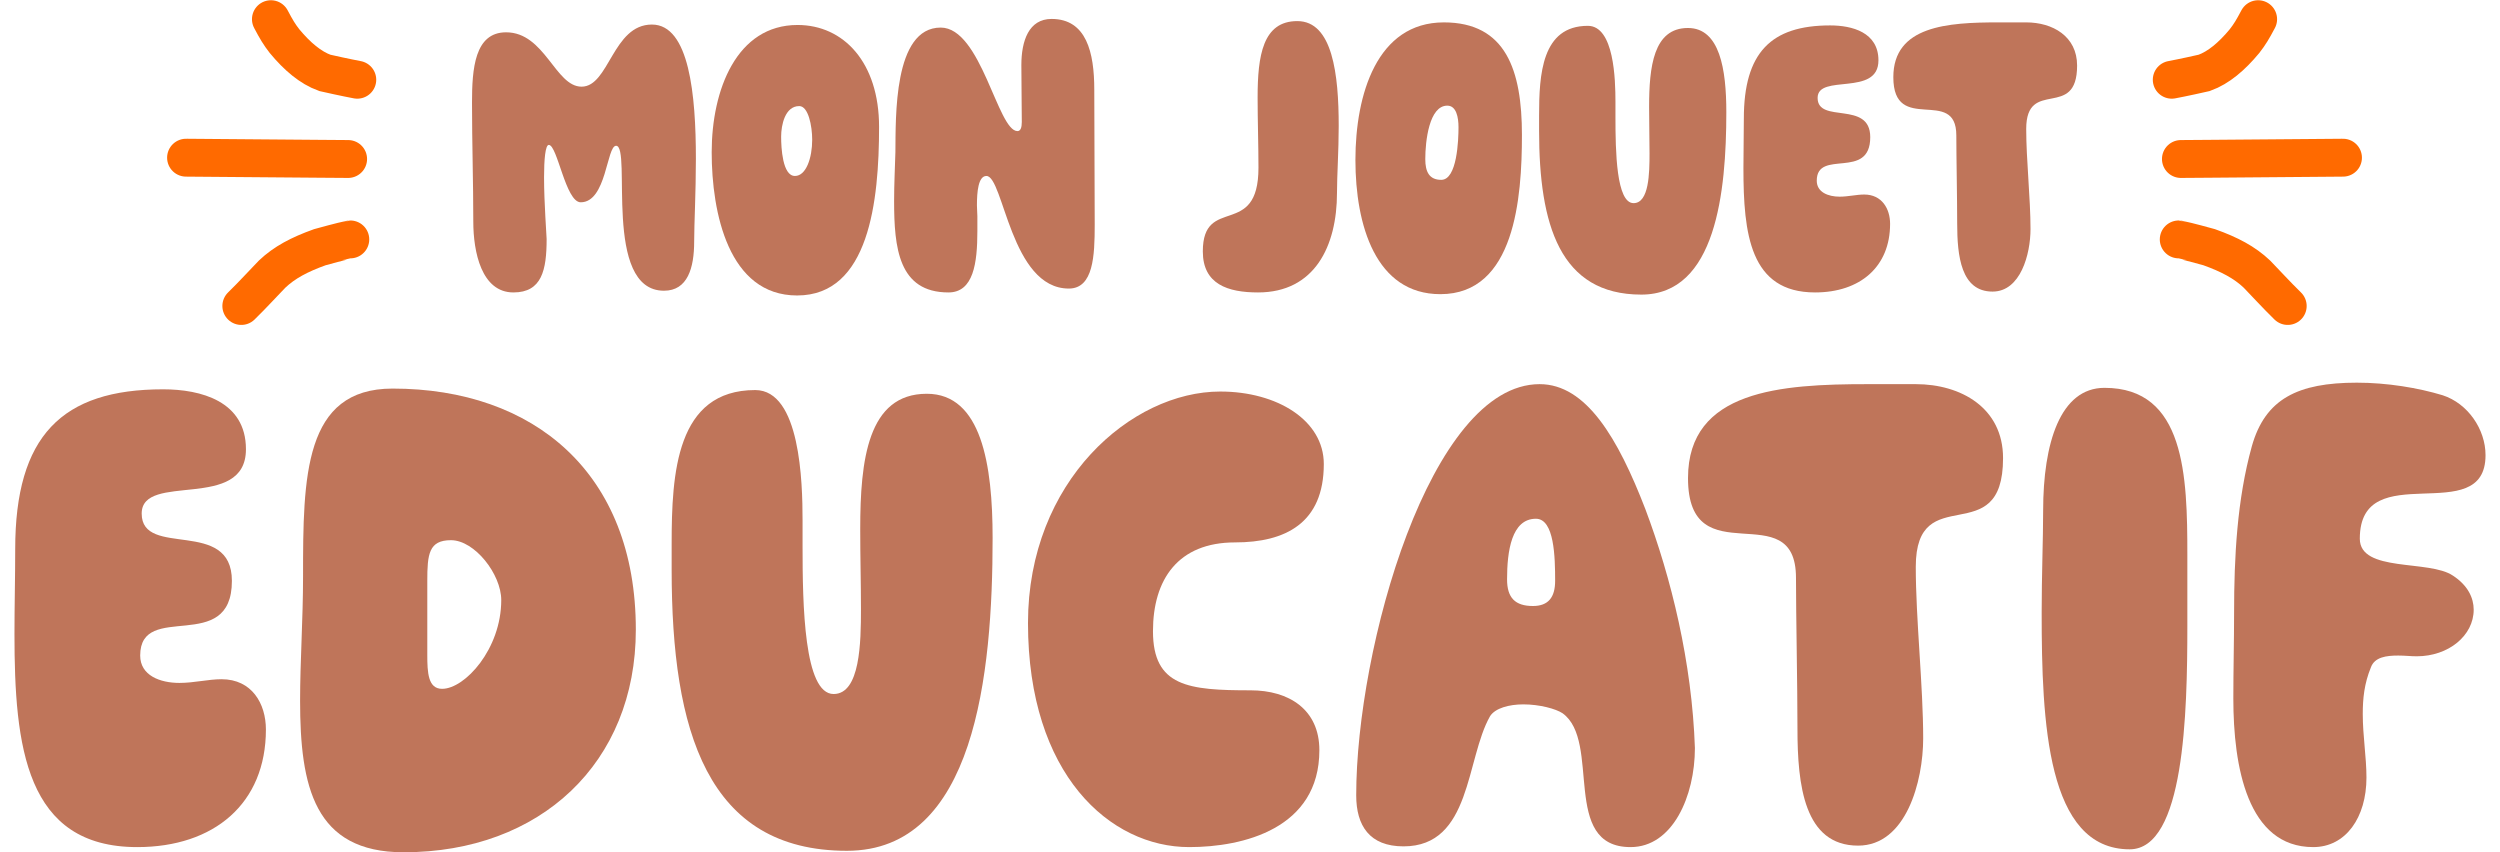 <svg width="132" height="45" viewBox="0 0 132 45" fill="none" xmlns="http://www.w3.org/2000/svg">
<path d="M11.698 35.863C13.299 35.863 14.04 37.151 14.04 38.518C14.04 42.423 11.307 44.727 7.246 44.727C1.35 44.727 0.764 39.416 0.764 33.481C0.764 31.997 0.803 30.474 0.803 28.991C0.803 23.016 3.263 20.556 8.613 20.556C10.604 20.556 12.986 21.181 12.986 23.719C12.986 27.038 7.481 24.891 7.481 27.116C7.481 29.498 12.244 27.311 12.244 30.67C12.244 34.613 7.402 31.685 7.402 34.613C7.402 35.668 8.457 36.058 9.472 36.058C10.253 36.058 10.995 35.863 11.698 35.863Z" fill="#BF755A"/>
<path d="M33.572 33.247C33.572 40.275 28.535 45 21.312 45C16.587 45 15.845 41.525 15.845 36.995C15.845 34.926 16.001 32.7 16.001 30.435C16.001 25.164 16.04 20.517 20.726 20.517C28.184 20.517 33.572 24.969 33.572 33.247ZM23.342 36.37C24.552 36.37 26.466 34.262 26.466 31.685C26.466 30.318 25.06 28.522 23.811 28.522C22.639 28.522 22.561 29.264 22.561 30.67V34.574C22.561 35.511 22.6 36.37 23.342 36.37Z" fill="#BF755A"/>
<path d="M48.935 20.791C51.824 20.791 52.41 24.539 52.41 28.405C52.41 35.629 51.473 44.922 44.718 44.922C37.337 44.922 35.463 38.596 35.463 30.084C35.463 29.654 35.463 29.186 35.463 28.717C35.463 25.008 35.697 20.595 39.876 20.595C42.258 20.595 42.375 25.476 42.375 27.468C42.375 27.858 42.375 28.327 42.375 28.834C42.375 31.958 42.453 36.644 44.015 36.644C45.42 36.644 45.459 33.91 45.459 32.153C45.459 30.787 45.42 29.42 45.42 27.936C45.42 24.305 45.811 20.791 48.935 20.791Z" fill="#BF755A"/>
<path d="M64.43 20.673C67.437 20.673 69.897 22.196 69.897 24.5C69.897 27.624 67.867 28.639 65.211 28.639C62.205 28.639 60.877 30.591 60.877 33.325C60.877 36.253 62.751 36.449 66.031 36.449C68.062 36.449 69.663 37.464 69.663 39.611C69.663 43.751 65.641 44.727 62.79 44.727C58.612 44.727 54.278 40.9 54.278 32.895C54.278 25.398 59.745 20.673 64.43 20.673Z" fill="#BF755A"/>
<path d="M74.106 44.688C72.31 44.688 71.608 43.594 71.608 41.993C71.608 34.223 75.512 20.283 81.291 20.283C83.751 20.283 85.43 23.133 86.875 26.882C88.242 30.513 89.335 34.965 89.491 39.494C89.491 42.032 88.32 44.727 86.094 44.727C82.385 44.727 84.571 39.143 82.502 37.659C82.15 37.425 81.291 37.191 80.432 37.191C79.69 37.191 78.948 37.386 78.675 37.815C77.386 40.08 77.699 44.688 74.106 44.688ZM80.94 31.997C81.76 31.997 82.111 31.529 82.111 30.67C82.111 29.42 82.072 27.39 81.096 27.39C79.807 27.39 79.573 29.108 79.573 30.591C79.573 31.568 80.003 31.997 80.94 31.997Z" fill="#BF755A"/>
<path d="M94.906 38.479C94.906 36.175 94.828 32.427 94.828 30.513C94.828 26.023 89.127 30.513 89.127 25.242C89.127 20.595 94.047 20.283 98.615 20.283C99.474 20.283 100.333 20.283 101.153 20.283C103.535 20.283 105.761 21.532 105.761 24.188C105.761 29.186 101.153 25.242 101.153 29.928C101.153 32.7 101.544 36.214 101.544 38.987C101.544 41.251 100.646 44.649 98.108 44.649C95.257 44.649 94.906 41.447 94.906 38.479Z" fill="#BF755A"/>
<path d="M111.119 20.478C115.375 20.478 115.492 25.125 115.492 29.303C115.492 30.474 115.492 31.763 115.492 33.051C115.492 37.659 115.336 44.844 112.447 44.844C108.073 44.844 107.8 38.128 107.8 32.349C107.8 30.357 107.878 28.444 107.878 26.96C107.878 23.407 108.776 20.478 111.119 20.478Z" fill="#BF755A"/>
<path d="M122.138 44.727C118.662 44.727 117.92 40.471 117.92 36.878C117.92 35.355 117.96 33.871 117.96 32.349C117.96 29.42 118.116 26.374 118.897 23.563C119.6 21.064 121.318 20.205 124.441 20.205C126.042 20.205 127.682 20.478 128.971 20.869C130.299 21.298 131.236 22.665 131.236 24.032C131.236 27.975 124.598 24.032 124.598 28.444C124.598 30.24 128.268 29.537 129.518 30.396C130.299 30.904 130.611 31.568 130.611 32.192C130.611 33.559 129.283 34.652 127.604 34.652C127.292 34.652 126.979 34.613 126.628 34.613C126.003 34.613 125.379 34.691 125.183 35.238C124.832 36.097 124.754 36.878 124.754 37.698C124.754 38.87 124.949 39.963 124.949 41.056C124.949 43.165 123.856 44.727 122.138 44.727Z" fill="#BF755A"/>
<path d="M24.99 11.706C24.99 9.587 24.922 7.537 24.922 5.419C24.922 3.642 25.058 1.706 26.721 1.706C28.771 1.706 29.318 4.576 30.707 4.576C32.165 4.576 32.347 1.296 34.42 1.296C36.402 1.296 36.743 5.032 36.743 8.38C36.743 10.157 36.652 11.819 36.652 12.753C36.652 14.143 36.311 15.35 35.058 15.35C31.801 15.35 33.372 7.697 32.529 7.697C32.028 7.697 32.028 10.681 30.662 10.681C29.864 10.681 29.432 7.651 28.976 7.651C28.794 7.651 28.726 8.426 28.726 9.359C28.726 10.726 28.862 12.434 28.862 12.617C28.862 14.257 28.612 15.441 27.108 15.441C25.423 15.441 24.99 13.3 24.99 11.706Z" fill="#BF755A"/>
<path d="M42.087 15.601C38.465 15.601 37.577 11.227 37.577 8.038C37.577 4.736 38.898 1.319 42.11 1.319C44.547 1.319 46.415 3.301 46.415 6.694C46.415 10.612 45.891 15.601 42.087 15.601ZM41.244 7.218C41.244 7.788 41.312 9.291 41.973 9.291C42.565 9.291 42.884 8.334 42.884 7.378C42.884 6.649 42.679 5.601 42.201 5.601C41.449 5.601 41.244 6.603 41.244 7.218Z" fill="#BF755A"/>
<path d="M57.801 11.865C57.801 13.505 57.732 15.236 56.434 15.236C53.359 15.236 52.995 9.291 52.083 9.291C51.651 9.291 51.582 10.134 51.582 10.84C51.582 11.045 51.605 11.25 51.605 11.409C51.605 11.66 51.605 11.933 51.605 12.207C51.605 13.892 51.4 15.441 50.079 15.441C47.437 15.441 47.209 13.072 47.209 10.612C47.209 9.724 47.255 8.836 47.277 8.038C47.3 6.216 47.163 1.456 49.669 1.456C51.81 1.456 52.676 6.922 53.723 6.922C53.883 6.922 53.951 6.74 53.951 6.444C53.951 5.738 53.928 4.348 53.928 3.437C53.928 2.162 54.316 1 55.523 1C57.368 1 57.778 2.777 57.778 4.736C57.778 7.309 57.801 9.2 57.801 11.865Z" fill="#BF755A"/>
<path d="M70.593 10.179C70.593 13.004 69.408 15.441 66.424 15.441C64.83 15.441 63.509 15.008 63.509 13.277C63.509 10.271 66.447 12.639 66.447 8.858C66.447 7.651 66.402 6.353 66.402 5.146C66.402 2.936 66.675 1.114 68.497 1.114C70.365 1.114 70.684 3.938 70.684 6.649C70.684 7.97 70.593 9.268 70.593 10.179Z" fill="#BF755A"/>
<path d="M76.053 15.532C72.636 15.532 71.566 11.888 71.566 8.448C71.566 4.986 72.704 1.182 76.235 1.182C79.515 1.182 80.358 3.711 80.358 7.127C80.358 10.43 79.993 15.532 76.053 15.532ZM76.098 9.496C76.941 9.496 77.009 7.378 77.009 6.717C77.009 6.193 76.895 5.578 76.417 5.578C75.46 5.578 75.255 7.446 75.255 8.403C75.255 9.063 75.46 9.496 76.098 9.496Z" fill="#BF755A"/>
<path d="M89.123 1.478C90.808 1.478 91.15 3.665 91.15 5.92C91.15 10.134 90.603 15.555 86.663 15.555C82.358 15.555 81.264 11.865 81.264 6.899C81.264 6.649 81.264 6.376 81.264 6.102C81.264 3.938 81.401 1.364 83.838 1.364C85.228 1.364 85.296 4.212 85.296 5.373C85.296 5.601 85.296 5.874 85.296 6.171C85.296 7.993 85.341 10.726 86.253 10.726C87.073 10.726 87.095 9.132 87.095 8.107C87.095 7.309 87.073 6.512 87.073 5.647C87.073 3.528 87.3 1.478 89.123 1.478Z" fill="#BF755A"/>
<path d="M98.43 10.271C99.364 10.271 99.797 11.022 99.797 11.819C99.797 14.097 98.203 15.441 95.834 15.441C92.394 15.441 92.053 12.343 92.053 8.881C92.053 8.016 92.075 7.127 92.075 6.262C92.075 2.777 93.51 1.342 96.631 1.342C97.793 1.342 99.182 1.706 99.182 3.187C99.182 5.123 95.97 3.87 95.97 5.168C95.97 6.558 98.749 5.282 98.749 7.241C98.749 9.542 95.925 7.833 95.925 9.542C95.925 10.157 96.54 10.384 97.132 10.384C97.588 10.384 98.02 10.271 98.43 10.271Z" fill="#BF755A"/>
<path d="M103.339 11.797C103.339 10.453 103.294 8.266 103.294 7.15C103.294 4.531 99.968 7.15 99.968 4.075C99.968 1.364 102.838 1.182 105.503 1.182C106.004 1.182 106.505 1.182 106.984 1.182C108.373 1.182 109.671 1.911 109.671 3.46C109.671 6.376 106.984 4.075 106.984 6.808C106.984 8.426 107.211 10.476 107.211 12.093C107.211 13.414 106.688 15.396 105.207 15.396C103.544 15.396 103.339 13.528 103.339 11.797Z" fill="#BF755A"/>
<path d="M114.668 4.21C114.706 4.203 115.325 4.088 116.382 3.848C117.14 3.575 117.839 2.98 118.508 2.174C118.786 1.817 118.938 1.565 119.23 1.013" stroke="#FF6A00" stroke-width="2" stroke-linecap="round"/>
<path d="M115.152 8.395C115.171 8.395 115.19 8.395 116.639 8.384C118.088 8.372 120.967 8.35 123.71 8.326" stroke="#FF6A00" stroke-width="2" stroke-linecap="round"/>
<path d="M115.037 12.641C115.064 12.641 115.594 12.762 116.647 13.053C117.722 13.439 118.512 13.854 119.166 14.474C119.584 14.901 120.178 15.558 120.792 16.156" stroke="#FF6A00" stroke-width="2" stroke-linecap="round"/>
<path d="M18.865 4.21C18.828 4.203 18.209 4.088 17.151 3.848C16.394 3.575 15.694 2.98 15.025 2.174C14.748 1.817 14.596 1.565 14.304 1.013" stroke="#FF6A00" stroke-width="2" stroke-linecap="round"/>
<path d="M18.381 8.395C18.363 8.395 18.344 8.395 16.895 8.384C15.445 8.372 12.566 8.35 9.823 8.326" stroke="#FF6A00" stroke-width="2" stroke-linecap="round"/>
<path d="M18.496 12.641C18.47 12.641 17.939 12.762 16.886 13.053C15.811 13.439 15.021 13.854 14.367 14.474C13.949 14.901 13.355 15.558 12.741 16.156" stroke="#FF6A00" stroke-width="2" stroke-linecap="round"/>
</svg>
